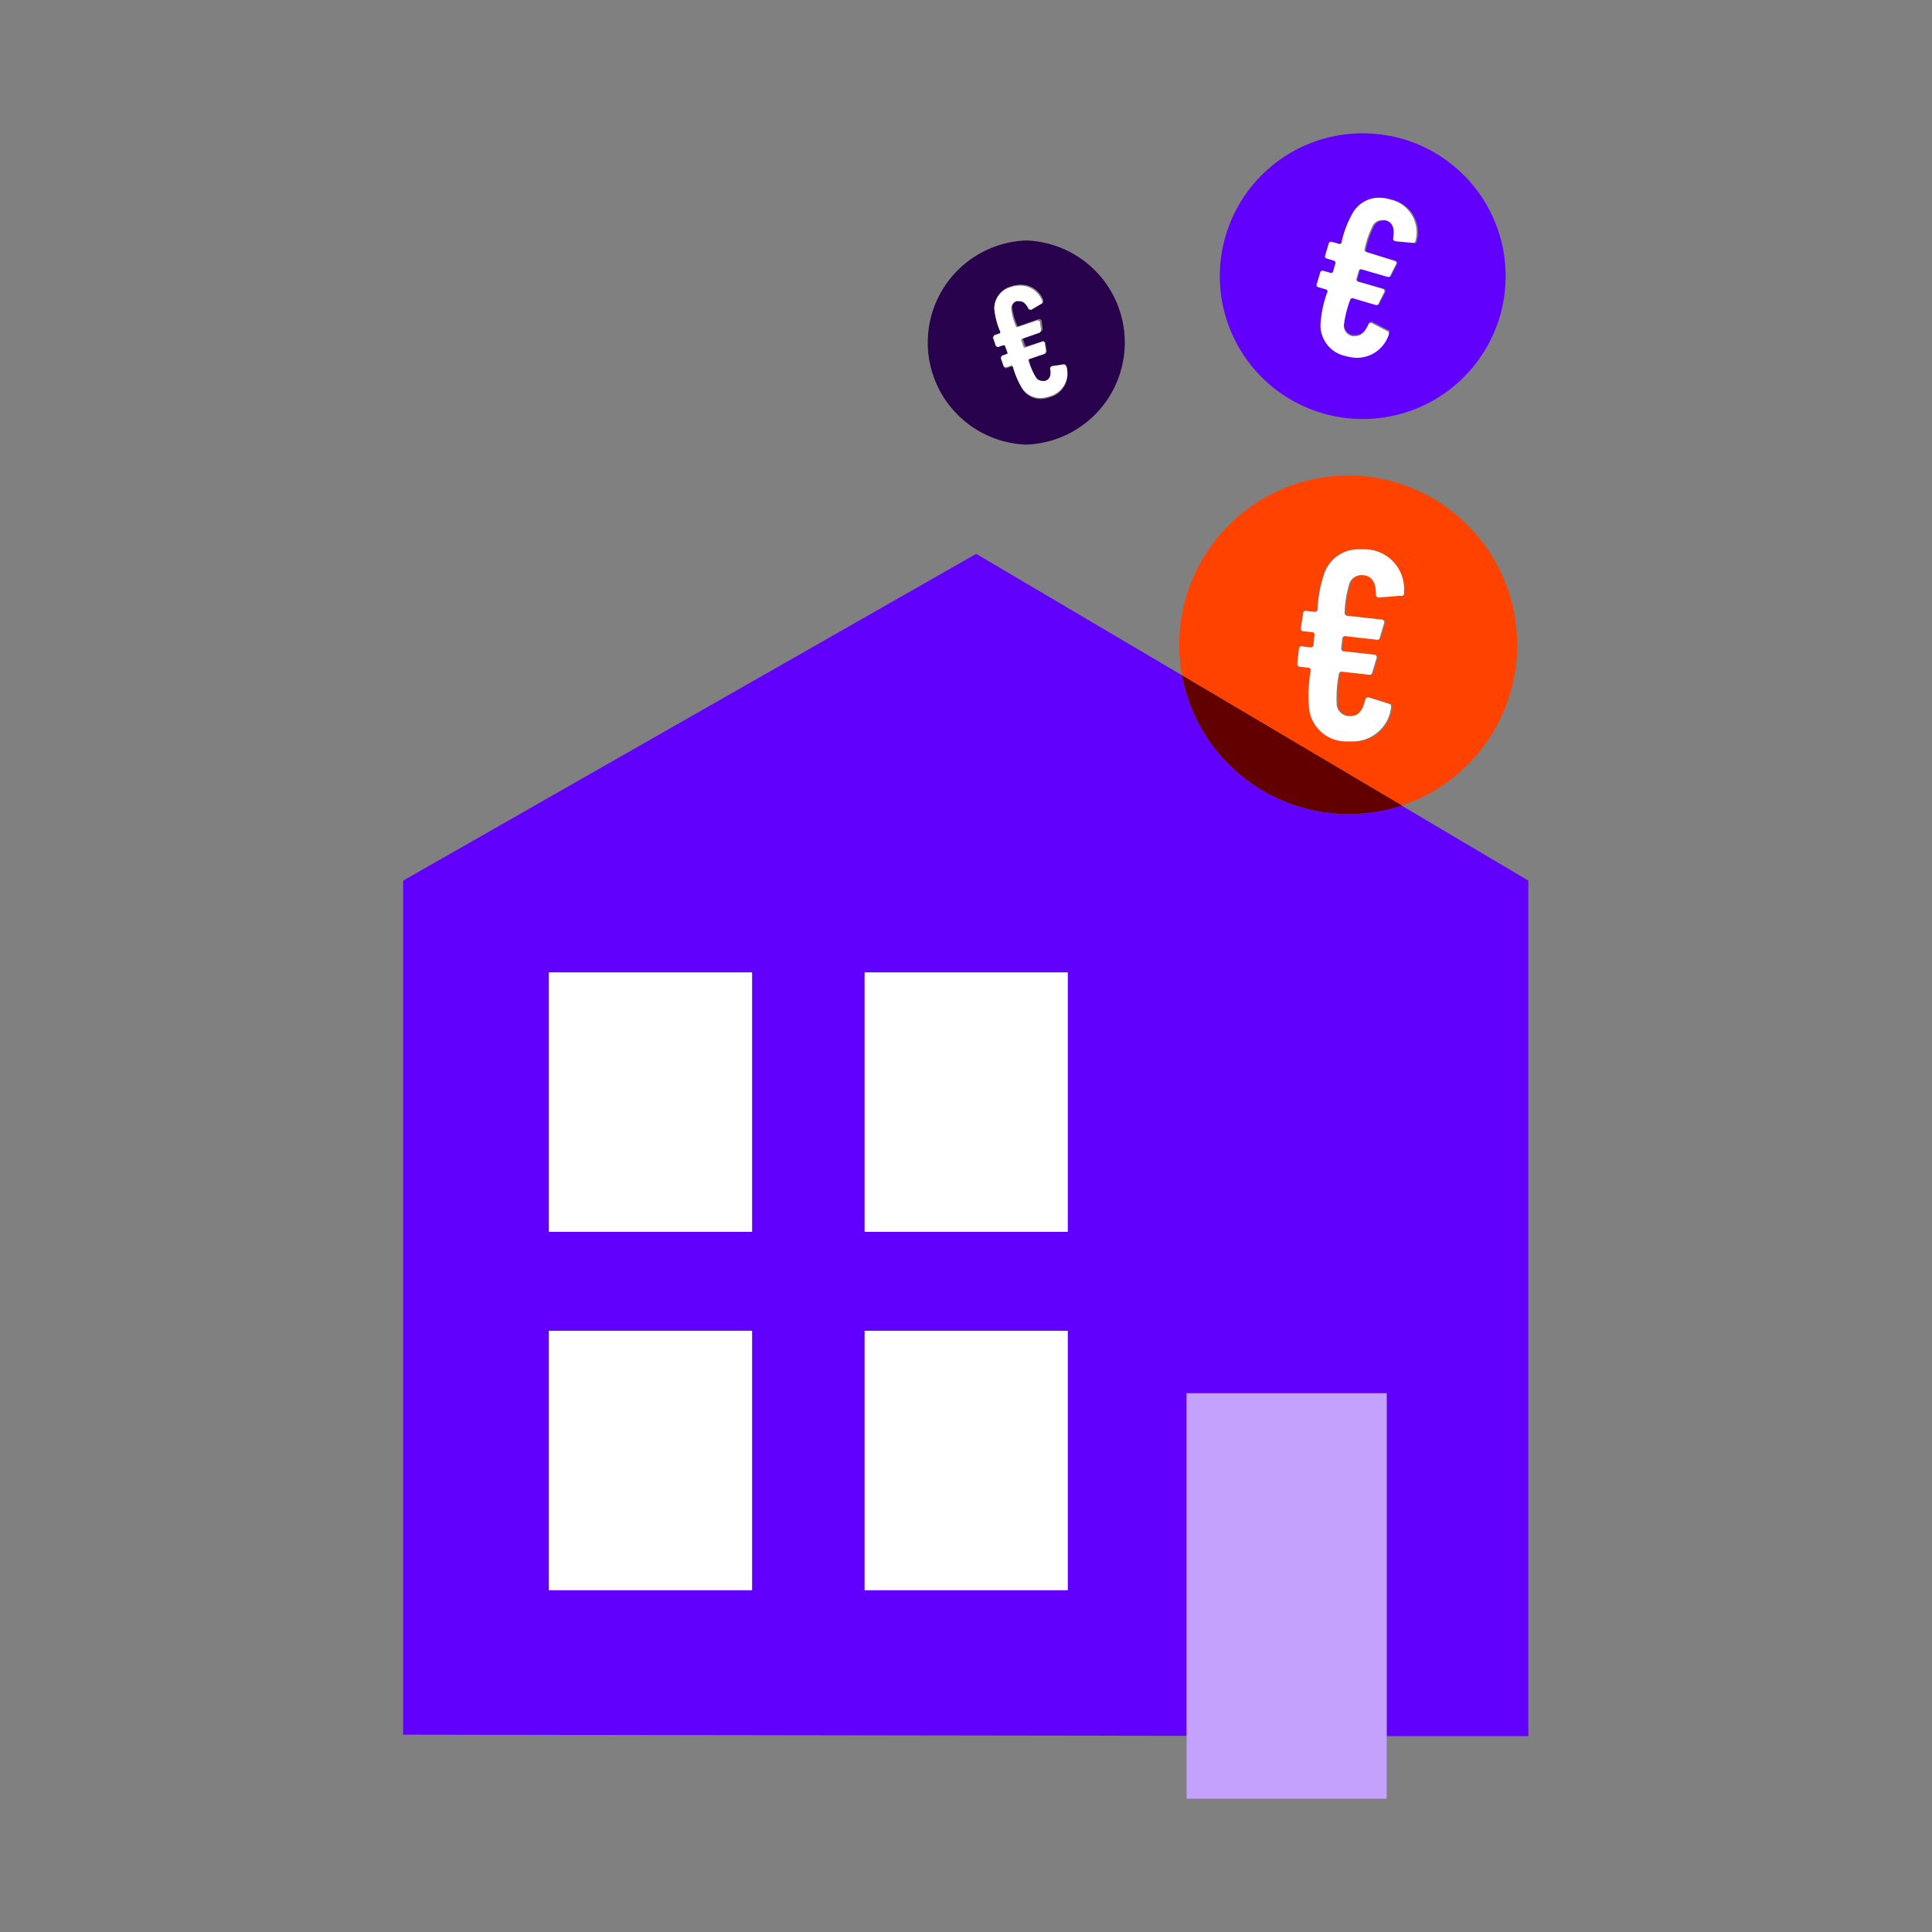 <svg id="decomposition_des_formes_applatissment_des_transparences_patchfinger_fusion" data-name="decomposition des formes,applatissment des transparences, patchfinger fusion" xmlns="http://www.w3.org/2000/svg" viewBox="0 0 150 150"><rect x="0" y="0" width="150" height="150" fill="#808080" stroke="none"/><defs><style>.cls-1{fill:#6200fe;}.cls-2{fill:#fff;}.cls-3{fill:#c5a1fe;}.cls-4{fill:#ff4200;}.cls-5{fill:#620000;}.cls-6{fill:#28024c;}</style></defs><path class="cls-1" d="M104.72,63.2a14.44,14.44,0,0,1-1.46-.08A13.16,13.16,0,0,1,91.77,52.43h0L75.79,43,31.3,68.37v66.31l60.83.09v-26.6h15.53v26.62l11,0V68.37l-9.85-5.83A13.23,13.23,0,0,1,104.72,63.2ZM58.39,123.47H42.62V103.32H58.39Zm0-27.83H42.62V75.5H58.39ZM82.9,123.47H67.13V103.32H82.9Zm0-27.83H67.13V75.5H82.9Z"/><rect class="cls-2" x="42.62" y="75.5" width="15.77" height="20.14"/><rect class="cls-2" x="67.13" y="75.5" width="15.77" height="20.14"/><rect class="cls-2" x="42.62" y="103.32" width="15.77" height="20.14"/><rect class="cls-2" x="67.13" y="103.32" width="15.77" height="20.14"/><polygon class="cls-3" points="92.13 108.17 92.13 134.77 92.13 139.65 107.66 139.65 107.66 134.79 107.66 108.17 92.13 108.17"/><path class="cls-4" d="M108.85,62.54A13.16,13.16,0,0,0,106.16,37a14.48,14.48,0,0,0-1.47-.08A13.15,13.15,0,0,0,91.77,52.43h0Zm-8-12.17a.2.2,0,0,1,.21-.19h0l.77.09.14-.12.1-.92-.11-.14L101.2,49a.2.2,0,0,1-.19-.24l.13-1.15a.19.19,0,0,1,.2-.19h0l.77.08.15-.11a9.94,9.94,0,0,1,.57-3,2.81,2.81,0,0,1,2.72-1.75l.5,0A3.08,3.08,0,0,1,109,46a.2.2,0,0,1-.18.24l-1.68.14h0a.21.21,0,0,1-.22-.2c0-.89-.25-1.46-1-1.54h-.15a1,1,0,0,0-.91.63,8.66,8.66,0,0,0-.38,2.38l.12.14,2.78.31a.2.2,0,0,1,.18.24l-.34,1.13c0,.13-.09.19-.2.19h0l-2.57-.29-.14.12-.1.91.11.15,2.46.27a.2.2,0,0,1,.19.24l-.34,1.13c0,.13-.1.19-.2.19h0l-2.24-.25-.14.11a10,10,0,0,0-.18,2.51,1,1,0,0,0,.91.84h.15c.65,0,1-.49,1.16-1.29a.19.19,0,0,1,.2-.16h.07l1.61.51c.13,0,.16.14.12.27a3,3,0,0,1-3.11,2.66l-.47,0a2.88,2.88,0,0,1-2.76-2.38,10.4,10.4,0,0,1,.12-3.19l-.12-.14-.77-.09a.21.21,0,0,1-.19-.23Z"/><path class="cls-5" d="M91.77,52.43a13.16,13.16,0,0,0,11.49,10.69,14.44,14.44,0,0,0,1.46.08,13.23,13.23,0,0,0,4.13-.66h0Z"/><path class="cls-2" d="M100.89,51.76l.77.09.12.14a10.4,10.4,0,0,0-.12,3.19,2.88,2.88,0,0,0,2.76,2.38l.47,0A3,3,0,0,0,108,54.93c0-.13,0-.24-.12-.27l-1.61-.51h-.07a.19.19,0,0,0-.2.16c-.19.8-.51,1.29-1.16,1.29h-.15a1,1,0,0,1-.91-.84,10,10,0,0,1,.18-2.51l.14-.11,2.24.25h0c.1,0,.16-.06.2-.19l.34-1.13a.2.2,0,0,0-.19-.24l-2.46-.27-.11-.15.1-.91.14-.12,2.57.29h0c.11,0,.17-.06.2-.19l.34-1.13a.2.2,0,0,0-.18-.24l-2.78-.31-.12-.14a8.66,8.66,0,0,1,.38-2.38,1,1,0,0,1,.91-.63h.15c.75.08,1,.65,1,1.54a.21.21,0,0,0,.22.2h0l1.68-.14A.2.2,0,0,0,109,46a3.08,3.08,0,0,0-2.91-3.35l-.5,0a2.81,2.81,0,0,0-2.72,1.75,9.94,9.94,0,0,0-.57,3l-.15.11-.77-.08h0a.19.19,0,0,0-.2.19L101,48.77a.2.2,0,0,0,.19.24l.77.08.11.14-.1.92-.14.12-.77-.09h0a.2.2,0,0,0-.21.19l-.13,1.16A.21.21,0,0,0,100.89,51.76Z"/><path class="cls-6" d="M79.68,34.52a7.93,7.93,0,0,0,0-15.85,7.93,7.93,0,0,0,0,15.85ZM77.19,26l.44-.15.05-.1A5.93,5.93,0,0,1,77.2,24a1.74,1.74,0,0,1,1.3-1.77,2.37,2.37,0,0,1,.75-.13A1.84,1.84,0,0,1,81,23.29l0,.18-.87.51-.18-.05c-.19-.39-.41-.62-.71-.62a.75.75,0,0,0-.24,0,.58.58,0,0,0-.41.61,5.09,5.09,0,0,0,.41,1.39l.1,0,1.59-.55.17.08.1.7-.08.17-1.46.51,0,.1.18.52.1.05L81,26.49l.16.08.11.7-.08.17-1.29.44,0,.1a5.49,5.49,0,0,0,.56,1.41.58.58,0,0,0,.48.26.6.6,0,0,0,.22,0c.43-.15.5-.51.38-1l.12-.14,1-.15.14.12a1.86,1.86,0,0,1-1.27,2.36,2.35,2.35,0,0,1-.75.14,1.69,1.69,0,0,1-1.37-.72,6.39,6.39,0,0,1-.76-1.76l-.1-.05-.44.15-.16-.08-.23-.66.08-.16.44-.16,0-.1L78,26.84l-.1-.05-.44.15-.16-.07-.23-.67Z"/><path class="cls-2" d="M77.5,26.94l.44-.15.1.05.18.52,0,.1-.44.16-.08.16.23.66.16.08.44-.15.1.05a6.39,6.39,0,0,0,.76,1.76,1.69,1.69,0,0,0,1.37.72,2.35,2.35,0,0,0,.75-.14,1.86,1.86,0,0,0,1.27-2.36l-.14-.12-1,.15-.12.14c.12.53,0,.89-.38,1a.6.6,0,0,1-.22,0,.58.58,0,0,1-.48-.26A5.49,5.49,0,0,1,79.84,28l0-.1,1.29-.44.08-.17-.11-.7L81,26.49,79.57,27l-.1-.05-.18-.52,0-.1,1.46-.51.08-.17-.1-.7-.17-.08L79,25.4l-.1,0A5.09,5.09,0,0,1,78.51,24a.58.58,0,0,1,.41-.61.75.75,0,0,1,.24,0c.3,0,.52.23.71.62l.18.05.87-.51,0-.18a1.84,1.84,0,0,0-1.71-1.2,2.37,2.37,0,0,0-.75.13A1.74,1.74,0,0,0,77.2,24a5.93,5.93,0,0,0,.48,1.8l-.05.1-.44.15-.08.16.23.67Z"/><path class="cls-1" d="M102.67,32.08a11.09,11.09,0,0,0,6.27-21.28,11.4,11.4,0,0,0-3.14-.45,11.09,11.09,0,0,0-3.13,21.73Zm-.13-10.94a.16.16,0,0,1,.16-.13h.06l.63.18.13-.07.22-.75-.07-.13-.63-.19a.17.17,0,0,1-.12-.22l.28-.94a.17.17,0,0,1,.16-.13h.06l.63.18.13-.07a8,8,0,0,1,.93-2.43,2.33,2.33,0,0,1,2-1.1,3.21,3.21,0,0,1,.93.15A2.6,2.6,0,0,1,110,18.72c0,.1-.07.17-.16.17h0l-1.41-.13a.19.19,0,0,1-.17-.2c.12-.74,0-1.25-.6-1.43a1,1,0,0,0-.28,0,.81.81,0,0,0-.69.4,7.37,7.37,0,0,0-.66,1.92l.07.13,2.26.67a.17.17,0,0,1,.12.22l-.45.89c0,.09-.09.13-.16.13h-.06l-2.09-.61-.13.07-.22.75.07.14,2,.58a.18.18,0,0,1,.12.23l-.45.89c0,.09-.09.13-.16.13h-.06L105,23.07l-.13.08a8.55,8.55,0,0,0-.52,2.05A.83.83,0,0,0,105,26a1,1,0,0,0,.29,0c.44,0,.74-.35,1-.92a.16.16,0,0,1,.15-.1l.09,0,1.27.66c.1,0,.1.14.06.24a2.59,2.59,0,0,1-2.44,1.8,3.43,3.43,0,0,1-.92-.14,2.44,2.44,0,0,1-1.94-2.39,8.66,8.66,0,0,1,.56-2.63l-.07-.13-.63-.19a.17.17,0,0,1-.12-.22Z"/><path class="cls-2" d="M102.38,22.3l.63.19.07.13a8.66,8.66,0,0,0-.56,2.63,2.44,2.44,0,0,0,1.94,2.39,3.43,3.43,0,0,0,.92.14,2.59,2.59,0,0,0,2.44-1.8c0-.1,0-.2-.06-.24l-1.27-.66-.09,0a.16.16,0,0,0-.15.1c-.25.57-.55.92-1,.92a1,1,0,0,1-.29,0,.83.83,0,0,1-.63-.83,8.55,8.55,0,0,1,.52-2.05l.13-.08,1.83.54h.06c.07,0,.12,0,.16-.13l.45-.89a.18.18,0,0,0-.12-.23l-2-.58-.07-.14.22-.75.13-.07,2.09.61h.06c.07,0,.12,0,.16-.13l.45-.89a.17.17,0,0,0-.12-.22L106,19.54l-.07-.13a7.37,7.37,0,0,1,.66-1.92.81.81,0,0,1,.69-.4,1,1,0,0,1,.28,0c.61.18.72.69.6,1.43a.19.19,0,0,0,.17.2l1.41.13h0c.09,0,.14-.07.16-.17A2.6,2.6,0,0,0,108,15.51a3.21,3.21,0,0,0-.93-.15,2.33,2.33,0,0,0-2,1.1,8,8,0,0,0-.93,2.43l-.13.07-.63-.18h-.06a.17.17,0,0,0-.16.13l-.28.94a.17.17,0,0,0,.12.22l.63.19.07.13-.22.75-.13.07-.63-.18h-.06a.16.16,0,0,0-.16.13l-.28.94A.17.17,0,0,0,102.38,22.3Z"/></svg>